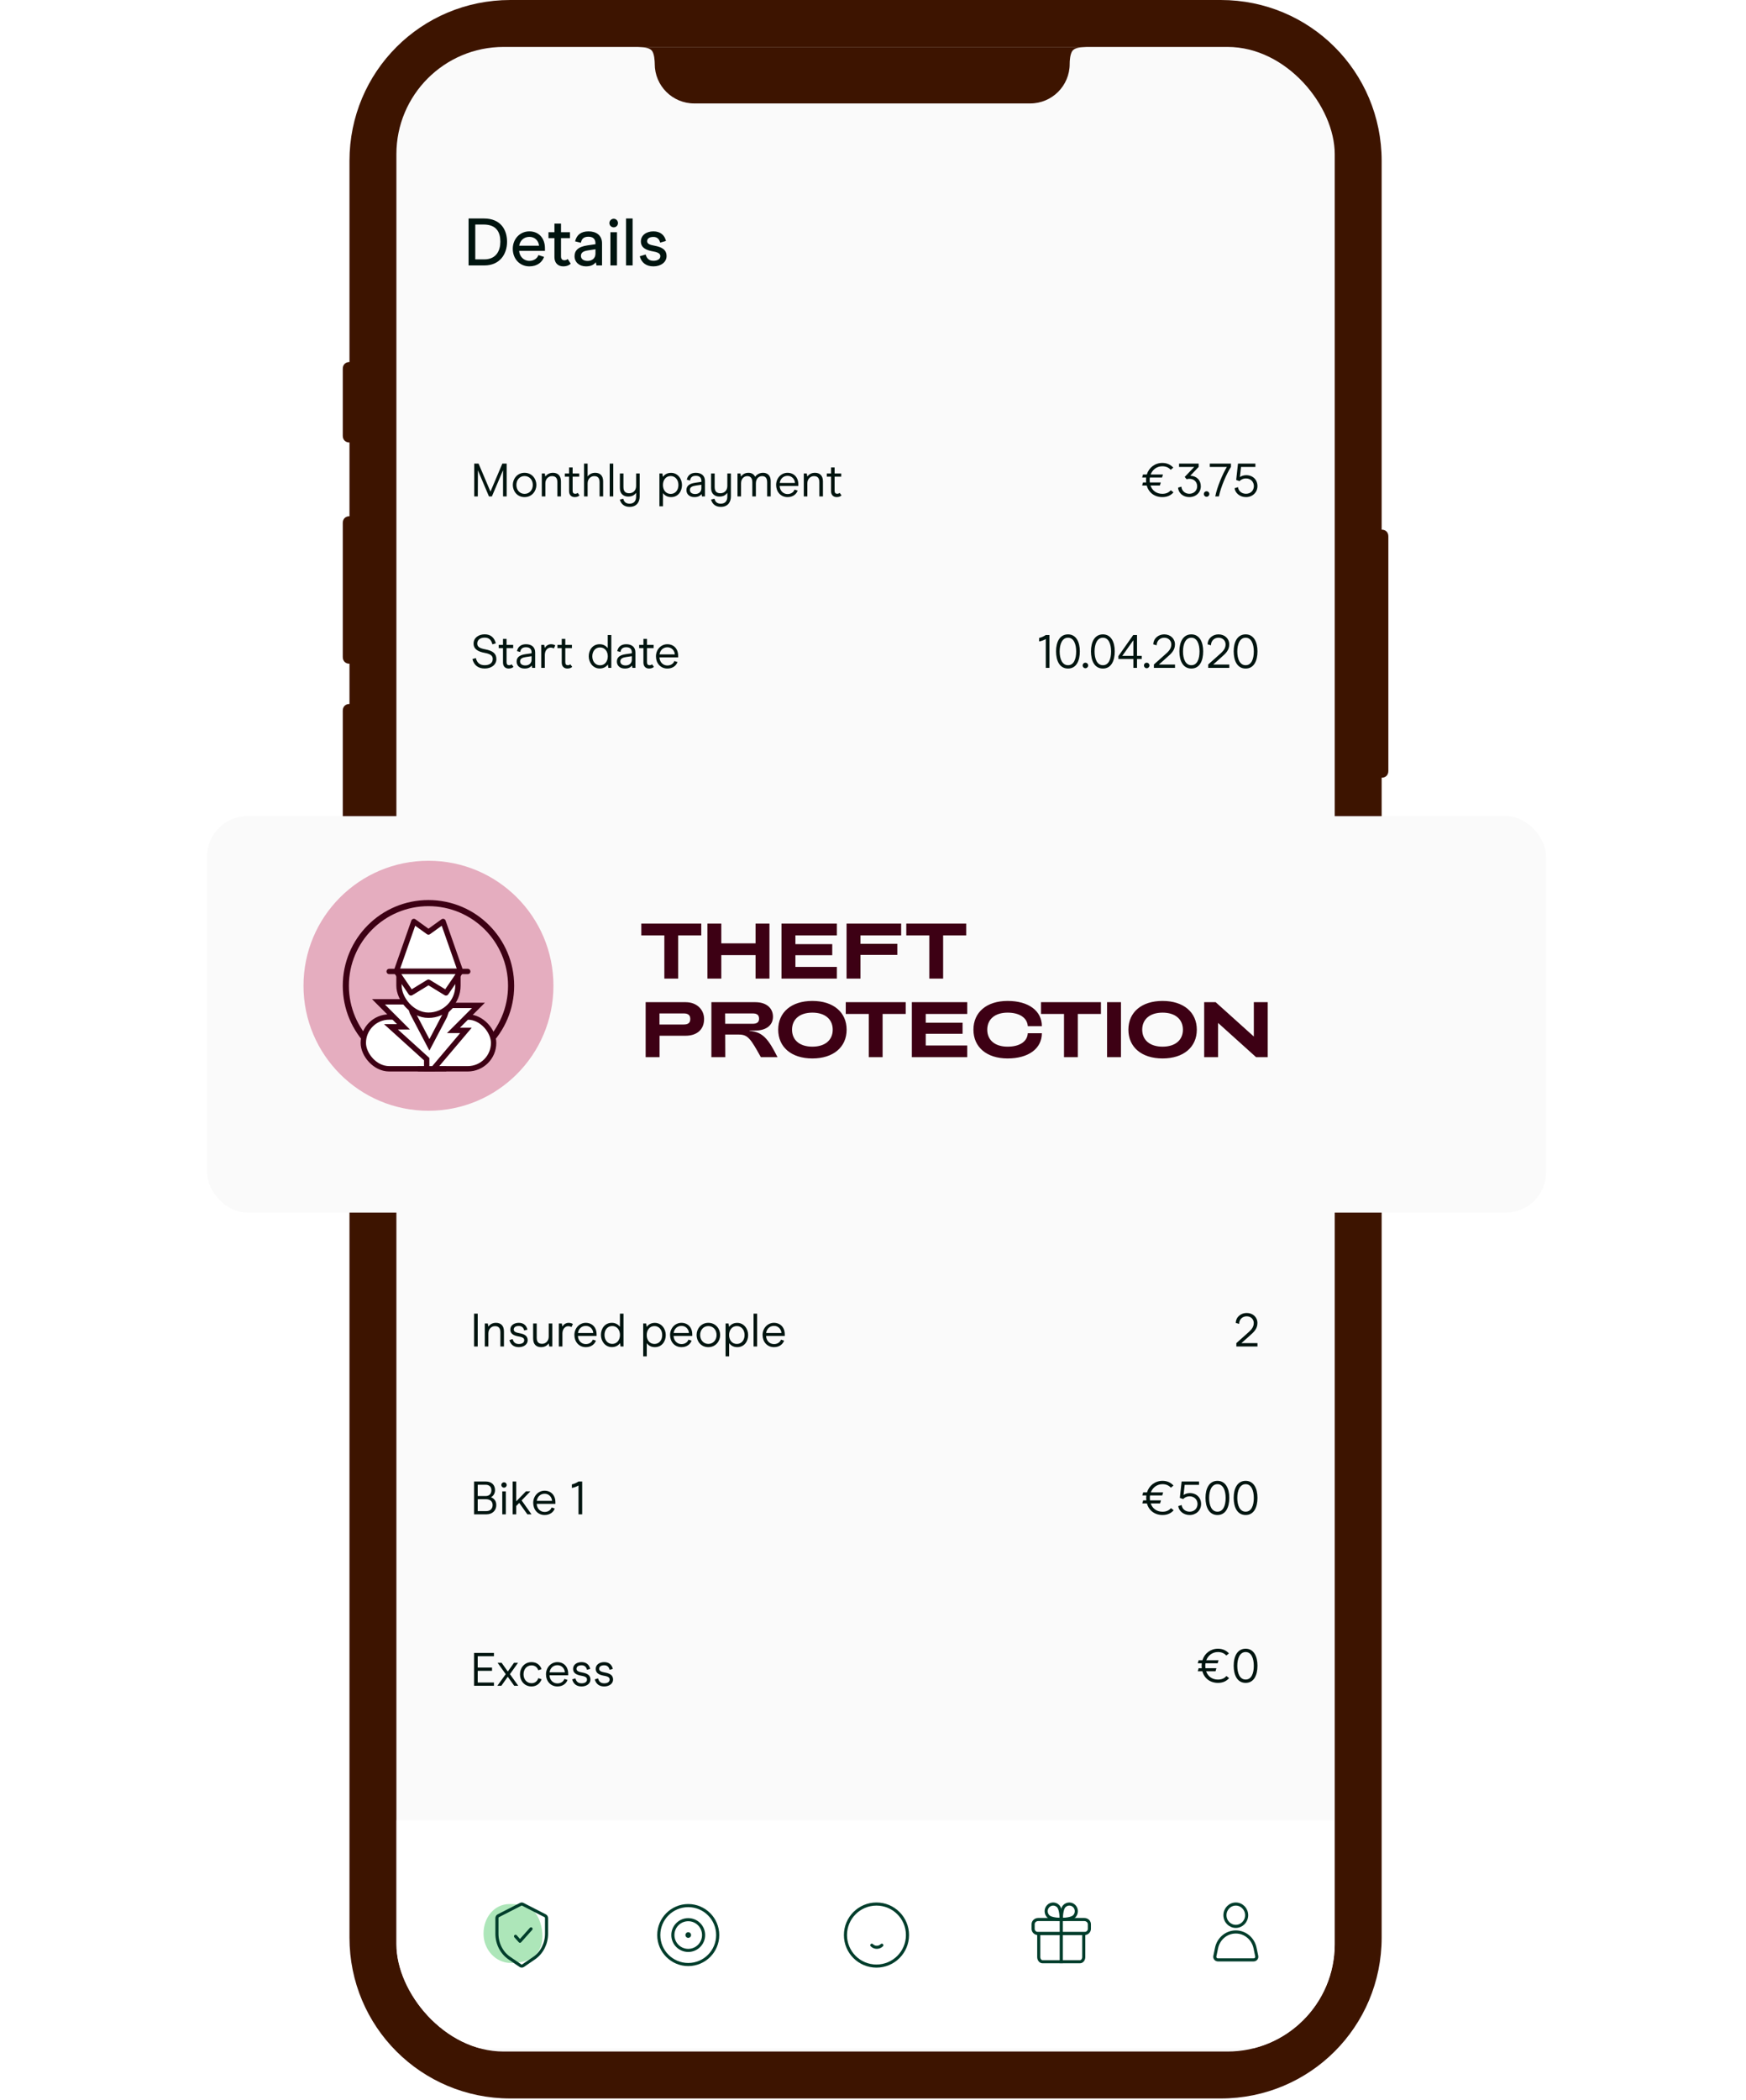 <svg xmlns="http://www.w3.org/2000/svg" fill="none" viewBox="0 0 489 588" height="588" width="489">
<g clip-path="url(#clip0)">
<path fill="#3D1400" d="M386.957 148.294V45.051C386.957 20.085 366.871 0 341.905 0H142.929C117.963 0 97.877 20.085 97.877 45.051V101.366C96.751 101.366 96 102.116 96 103.243V122.014C96 123.14 96.751 123.891 97.877 123.891V144.54C96.751 144.54 96 145.291 96 146.417V183.96C96 185.086 96.751 185.837 97.877 185.837V197.1C96.751 197.1 96 197.851 96 198.977V236.52C96 237.646 96.751 238.397 97.877 238.397V542.494C97.877 567.46 117.963 587.545 142.929 587.545H341.905C366.871 587.545 386.957 567.46 386.957 542.494V217.748C388.083 217.748 388.834 216.997 388.834 215.871V150.171C388.834 149.045 388.083 148.294 386.957 148.294ZM370.063 544.371C370.063 558.825 358.237 570.651 343.783 570.651H141.051C126.597 570.651 114.771 558.825 114.771 544.371V43.174C114.771 28.72 126.597 16.894 141.051 16.894H343.783C358.237 16.894 370.063 28.72 370.063 43.174V544.371Z"></path>
<g clip-path="url(#clip1)">
<path fill="#00140F" d="M188.791 286.496H187.582L184.258 294.341L180.92 286.496H179.711V295.694H180.71L180.736 288.375L183.837 295.694H184.652L187.779 288.349V295.694H188.791V286.496ZM193.801 295.878C195.904 295.878 197.113 294.157 197.113 292.475C197.113 290.78 195.904 289.071 193.801 289.071C191.738 289.071 190.516 290.78 190.516 292.475C190.516 294.157 191.686 295.878 193.801 295.878ZM193.801 294.971C192.448 294.971 191.515 293.881 191.515 292.475C191.515 291.056 192.448 289.978 193.801 289.978C195.168 289.978 196.114 291.056 196.114 292.475C196.114 293.881 195.168 294.971 193.801 294.971ZM198.634 295.694H199.632V292.028C199.632 290.753 200.526 290.004 201.472 290.004C202.313 290.004 202.996 290.346 202.996 291.713V295.694H203.995V291.476C203.995 289.794 203.049 289.071 201.774 289.071C200.854 289.071 200.132 289.426 199.619 290.123L199.475 289.255H198.634V295.694ZM207.79 295.878C208.815 295.878 209.433 295.523 209.788 295.024L209.906 295.694H210.747V291.384C210.747 289.873 209.748 289.071 208.171 289.071C206.779 289.071 205.911 289.781 205.662 291.003L206.568 291.24C206.673 290.477 207.094 289.912 208.171 289.912C209.236 289.912 209.748 290.438 209.748 291.397V291.607L208.027 291.857C206.266 292.107 205.557 292.803 205.557 293.933C205.557 294.958 206.305 295.878 207.79 295.878ZM208.001 295.011C207.094 295.011 206.529 294.577 206.529 293.881C206.529 293.092 207.173 292.803 208.145 292.659L209.748 292.422V293.368C209.748 294.525 208.894 295.011 208.001 295.011ZM214.582 295.878C215.318 295.878 215.765 295.589 215.923 295.392L215.41 294.695C215.292 294.8 215.055 294.945 214.74 294.945C214.267 294.945 213.991 294.722 213.991 294.117V290.162H215.844V289.255H213.991V287.573H212.993V289.255H211.797V290.162H212.993V294.209C212.993 295.26 213.623 295.878 214.582 295.878ZM217.189 295.694H218.187V286.496H217.189V295.694ZM220.616 288.217C221.023 288.217 221.352 287.889 221.352 287.468C221.352 287.048 221.023 286.719 220.616 286.719C220.182 286.719 219.854 287.048 219.854 287.468C219.854 287.889 220.182 288.217 220.616 288.217ZM220.117 295.694H221.115V289.255H220.117V295.694ZM225.958 295.878C227.403 295.878 228.362 294.984 228.77 293.868L227.863 293.552C227.574 294.419 226.877 294.971 225.958 294.971C224.63 294.971 223.711 293.92 223.711 292.475C223.711 291.029 224.63 289.978 225.958 289.978C226.89 289.978 227.561 290.504 227.85 291.345L228.756 291.029C228.388 289.939 227.456 289.071 225.958 289.071C223.908 289.071 222.712 290.74 222.712 292.475C222.712 294.196 223.855 295.878 225.958 295.878ZM230.316 295.694H231.315V292.041C231.315 290.753 232.208 290.004 233.154 290.004C233.995 290.004 234.665 290.346 234.665 291.713V295.694H235.664V291.476C235.664 289.794 234.718 289.071 233.456 289.071C232.55 289.071 231.814 289.426 231.315 290.109V286.496H230.316V295.694ZM243.402 292.751V292.317C243.402 290.346 242.18 289.085 240.38 289.071C238.54 289.071 237.186 290.622 237.186 292.475C237.186 294.341 238.422 295.878 240.393 295.878C241.943 295.878 242.889 294.998 243.218 294.051L242.337 293.776C242.127 294.433 241.418 295.024 240.393 295.024C239.105 295.024 238.225 294.025 238.172 292.751H243.402ZM242.469 291.923H238.185C238.343 290.832 239.118 289.926 240.393 289.926C241.562 289.926 242.39 290.806 242.469 291.923ZM244.932 295.694H245.93V292.08C245.93 290.832 246.666 290.017 247.56 290.017C247.993 290.017 248.322 290.162 248.453 290.267L248.86 289.413C248.676 289.255 248.243 289.071 247.678 289.071C246.837 289.071 246.219 289.571 245.917 290.109L245.773 289.255H244.932V295.694ZM253.725 295.694H257.154C258.941 295.694 259.953 294.538 259.953 293.092C259.953 291.713 259.073 291.134 258.482 290.924V290.898C259.125 290.53 259.598 289.86 259.598 288.914C259.598 287.587 258.784 286.496 256.984 286.496H253.725V295.694ZM254.75 290.569V287.403H256.957C257.956 287.403 258.587 287.994 258.587 288.927C258.587 289.899 258.035 290.569 256.957 290.569H254.75ZM254.75 294.787V291.45H256.984C258.363 291.45 258.928 292.186 258.928 293.092C258.928 294.012 258.337 294.787 257.168 294.787H254.75ZM267.436 292.751V292.317C267.436 290.346 266.214 289.085 264.414 289.071C262.574 289.071 261.221 290.622 261.221 292.475C261.221 294.341 262.456 295.878 264.427 295.878C265.978 295.878 266.924 294.998 267.252 294.051L266.372 293.776C266.161 294.433 265.452 295.024 264.427 295.024C263.139 295.024 262.259 294.025 262.206 292.751H267.436ZM266.503 291.923H262.22C262.377 290.832 263.152 289.926 264.427 289.926C265.596 289.926 266.424 290.806 266.503 291.923ZM269.557 288.217C269.965 288.217 270.293 287.889 270.293 287.468C270.293 287.048 269.965 286.719 269.557 286.719C269.124 286.719 268.795 287.048 268.795 287.468C268.795 287.889 269.124 288.217 269.557 288.217ZM269.058 295.694H270.057V289.255H269.058V295.694ZM274.097 295.878C274.833 295.878 275.28 295.589 275.438 295.392L274.925 294.695C274.807 294.8 274.57 294.945 274.255 294.945C273.782 294.945 273.506 294.722 273.506 294.117V290.162H275.359V289.255H273.506V287.573H272.507V289.255H271.312V290.162H272.507V294.209C272.507 295.26 273.138 295.878 274.097 295.878ZM276.704 295.694H277.702V292.08C277.702 290.832 278.438 290.017 279.332 290.017C279.765 290.017 280.094 290.162 280.225 290.267L280.633 289.413C280.449 289.255 280.015 289.071 279.45 289.071C278.609 289.071 277.991 289.571 277.689 290.109L277.545 289.255H276.704V295.694ZM283.397 295.878C284.421 295.878 285.039 295.523 285.394 295.024L285.512 295.694H286.353V291.384C286.353 289.873 285.354 289.071 283.778 289.071C282.385 289.071 281.518 289.781 281.268 291.003L282.175 291.24C282.28 290.477 282.7 289.912 283.778 289.912C284.842 289.912 285.354 290.438 285.354 291.397V291.607L283.633 291.857C281.872 292.107 281.163 292.803 281.163 293.933C281.163 294.958 281.912 295.878 283.397 295.878ZM283.607 295.011C282.7 295.011 282.135 294.577 282.135 293.881C282.135 293.092 282.779 292.803 283.751 292.659L285.354 292.422V293.368C285.354 294.525 284.5 295.011 283.607 295.011ZM290.898 298.611C293.224 298.611 294.039 297.126 294.039 295.707V289.255H293.198L293.04 290.175C292.62 289.571 291.91 289.071 290.793 289.071C288.835 289.071 287.745 290.793 287.745 292.435C287.745 294.078 288.756 295.76 290.806 295.76C291.91 295.76 292.672 295.195 293.04 294.577V295.733C293.04 296.942 292.37 297.744 290.898 297.744C289.794 297.744 289.216 297.192 288.993 296.325L288.047 296.548C288.375 297.731 289.243 298.611 290.898 298.611ZM290.925 294.866C289.637 294.866 288.743 293.881 288.743 292.435C288.743 290.977 289.597 289.965 290.898 289.965C292.16 289.965 293.04 290.977 293.04 292.435C293.04 293.881 292.173 294.866 290.925 294.866Z"></path>
<path fill="#00140F" d="M188.791 286.496H187.582L184.258 294.341L180.92 286.496H179.711V295.694H180.71L180.736 288.375L183.837 295.694H184.652L187.779 288.349V295.694H188.791V286.496ZM193.801 295.878C195.904 295.878 197.113 294.157 197.113 292.475C197.113 290.78 195.904 289.071 193.801 289.071C191.738 289.071 190.516 290.78 190.516 292.475C190.516 294.157 191.686 295.878 193.801 295.878ZM193.801 294.971C192.448 294.971 191.515 293.881 191.515 292.475C191.515 291.056 192.448 289.978 193.801 289.978C195.168 289.978 196.114 291.056 196.114 292.475C196.114 293.881 195.168 294.971 193.801 294.971ZM198.634 295.694H199.632V292.028C199.632 290.753 200.526 290.004 201.472 290.004C202.313 290.004 202.996 290.346 202.996 291.713V295.694H203.995V291.476C203.995 289.794 203.049 289.071 201.774 289.071C200.854 289.071 200.132 289.426 199.619 290.123L199.475 289.255H198.634V295.694ZM207.79 295.878C208.815 295.878 209.433 295.523 209.788 295.024L209.906 295.694H210.747V291.384C210.747 289.873 209.748 289.071 208.171 289.071C206.779 289.071 205.911 289.781 205.662 291.003L206.568 291.24C206.673 290.477 207.094 289.912 208.171 289.912C209.236 289.912 209.748 290.438 209.748 291.397V291.607L208.027 291.857C206.266 292.107 205.557 292.803 205.557 293.933C205.557 294.958 206.305 295.878 207.79 295.878ZM208.001 295.011C207.094 295.011 206.529 294.577 206.529 293.881C206.529 293.092 207.173 292.803 208.145 292.659L209.748 292.422V293.368C209.748 294.525 208.894 295.011 208.001 295.011ZM214.582 295.878C215.318 295.878 215.765 295.589 215.923 295.392L215.41 294.695C215.292 294.8 215.055 294.945 214.74 294.945C214.267 294.945 213.991 294.722 213.991 294.117V290.162H215.844V289.255H213.991V287.573H212.993V289.255H211.797V290.162H212.993V294.209C212.993 295.26 213.623 295.878 214.582 295.878ZM217.189 295.694H218.187V286.496H217.189V295.694ZM220.616 288.217C221.023 288.217 221.352 287.889 221.352 287.468C221.352 287.048 221.023 286.719 220.616 286.719C220.182 286.719 219.854 287.048 219.854 287.468C219.854 287.889 220.182 288.217 220.616 288.217ZM220.117 295.694H221.115V289.255H220.117V295.694ZM225.958 295.878C227.403 295.878 228.362 294.984 228.77 293.868L227.863 293.552C227.574 294.419 226.877 294.971 225.958 294.971C224.63 294.971 223.711 293.92 223.711 292.475C223.711 291.029 224.63 289.978 225.958 289.978C226.89 289.978 227.561 290.504 227.85 291.345L228.756 291.029C228.388 289.939 227.456 289.071 225.958 289.071C223.908 289.071 222.712 290.74 222.712 292.475C222.712 294.196 223.855 295.878 225.958 295.878ZM230.316 295.694H231.315V292.041C231.315 290.753 232.208 290.004 233.154 290.004C233.995 290.004 234.665 290.346 234.665 291.713V295.694H235.664V291.476C235.664 289.794 234.718 289.071 233.456 289.071C232.55 289.071 231.814 289.426 231.315 290.109V286.496H230.316V295.694ZM243.402 292.751V292.317C243.402 290.346 242.18 289.085 240.38 289.071C238.54 289.071 237.186 290.622 237.186 292.475C237.186 294.341 238.422 295.878 240.393 295.878C241.943 295.878 242.889 294.998 243.218 294.051L242.337 293.776C242.127 294.433 241.418 295.024 240.393 295.024C239.105 295.024 238.225 294.025 238.172 292.751H243.402ZM242.469 291.923H238.185C238.343 290.832 239.118 289.926 240.393 289.926C241.562 289.926 242.39 290.806 242.469 291.923ZM244.932 295.694H245.93V292.08C245.93 290.832 246.666 290.017 247.56 290.017C247.993 290.017 248.322 290.162 248.453 290.267L248.86 289.413C248.676 289.255 248.243 289.071 247.678 289.071C246.837 289.071 246.219 289.571 245.917 290.109L245.773 289.255H244.932V295.694ZM253.725 295.694H257.154C258.941 295.694 259.953 294.538 259.953 293.092C259.953 291.713 259.073 291.134 258.482 290.924V290.898C259.125 290.53 259.598 289.86 259.598 288.914C259.598 287.587 258.784 286.496 256.984 286.496H253.725V295.694ZM254.75 290.569V287.403H256.957C257.956 287.403 258.587 287.994 258.587 288.927C258.587 289.899 258.035 290.569 256.957 290.569H254.75ZM254.75 294.787V291.45H256.984C258.363 291.45 258.928 292.186 258.928 293.092C258.928 294.012 258.337 294.787 257.168 294.787H254.75ZM267.436 292.751V292.317C267.436 290.346 266.214 289.085 264.414 289.071C262.574 289.071 261.221 290.622 261.221 292.475C261.221 294.341 262.456 295.878 264.427 295.878C265.978 295.878 266.924 294.998 267.252 294.051L266.372 293.776C266.161 294.433 265.452 295.024 264.427 295.024C263.139 295.024 262.259 294.025 262.206 292.751H267.436ZM266.503 291.923H262.22C262.377 290.832 263.152 289.926 264.427 289.926C265.596 289.926 266.424 290.806 266.503 291.923ZM269.557 288.217C269.965 288.217 270.293 287.889 270.293 287.468C270.293 287.048 269.965 286.719 269.557 286.719C269.124 286.719 268.795 287.048 268.795 287.468C268.795 287.889 269.124 288.217 269.557 288.217ZM269.058 295.694H270.057V289.255H269.058V295.694ZM274.097 295.878C274.833 295.878 275.28 295.589 275.438 295.392L274.925 294.695C274.807 294.8 274.57 294.945 274.255 294.945C273.782 294.945 273.506 294.722 273.506 294.117V290.162H275.359V289.255H273.506V287.573H272.507V289.255H271.312V290.162H272.507V294.209C272.507 295.26 273.138 295.878 274.097 295.878ZM276.704 295.694H277.702V292.08C277.702 290.832 278.438 290.017 279.332 290.017C279.765 290.017 280.094 290.162 280.225 290.267L280.633 289.413C280.449 289.255 280.015 289.071 279.45 289.071C278.609 289.071 277.991 289.571 277.689 290.109L277.545 289.255H276.704V295.694ZM283.397 295.878C284.421 295.878 285.039 295.523 285.394 295.024L285.512 295.694H286.353V291.384C286.353 289.873 285.354 289.071 283.778 289.071C282.385 289.071 281.518 289.781 281.268 291.003L282.175 291.24C282.28 290.477 282.7 289.912 283.778 289.912C284.842 289.912 285.354 290.438 285.354 291.397V291.607L283.633 291.857C281.872 292.107 281.163 292.803 281.163 293.933C281.163 294.958 281.912 295.878 283.397 295.878ZM283.607 295.011C282.7 295.011 282.135 294.577 282.135 293.881C282.135 293.092 282.779 292.803 283.751 292.659L285.354 292.422V293.368C285.354 294.525 284.5 295.011 283.607 295.011ZM290.898 298.611C293.224 298.611 294.039 297.126 294.039 295.707V289.255H293.198L293.04 290.175C292.62 289.571 291.91 289.071 290.793 289.071C288.835 289.071 287.745 290.793 287.745 292.435C287.745 294.078 288.756 295.76 290.806 295.76C291.91 295.76 292.672 295.195 293.04 294.577V295.733C293.04 296.942 292.37 297.744 290.898 297.744C289.794 297.744 289.216 297.192 288.993 296.325L288.047 296.548C288.375 297.731 289.243 298.611 290.898 298.611ZM290.925 294.866C289.637 294.866 288.743 293.881 288.743 292.435C288.743 290.977 289.597 289.965 290.898 289.965C292.16 289.965 293.04 290.977 293.04 292.435C293.04 293.881 292.173 294.866 290.925 294.866Z"></path>
<path fill="#00140F" d="M188.791 286.496H187.582L184.258 294.341L180.92 286.496H179.711V295.694H180.71L180.736 288.375L183.837 295.694H184.652L187.779 288.349V295.694H188.791V286.496ZM193.801 295.878C195.904 295.878 197.113 294.157 197.113 292.475C197.113 290.78 195.904 289.071 193.801 289.071C191.738 289.071 190.516 290.78 190.516 292.475C190.516 294.157 191.686 295.878 193.801 295.878ZM193.801 294.971C192.448 294.971 191.515 293.881 191.515 292.475C191.515 291.056 192.448 289.978 193.801 289.978C195.168 289.978 196.114 291.056 196.114 292.475C196.114 293.881 195.168 294.971 193.801 294.971ZM198.634 295.694H199.632V292.028C199.632 290.753 200.526 290.004 201.472 290.004C202.313 290.004 202.996 290.346 202.996 291.713V295.694H203.995V291.476C203.995 289.794 203.049 289.071 201.774 289.071C200.854 289.071 200.132 289.426 199.619 290.123L199.475 289.255H198.634V295.694ZM207.79 295.878C208.815 295.878 209.433 295.523 209.788 295.024L209.906 295.694H210.747V291.384C210.747 289.873 209.748 289.071 208.171 289.071C206.779 289.071 205.911 289.781 205.662 291.003L206.568 291.24C206.673 290.477 207.094 289.912 208.171 289.912C209.236 289.912 209.748 290.438 209.748 291.397V291.607L208.027 291.857C206.266 292.107 205.557 292.803 205.557 293.933C205.557 294.958 206.305 295.878 207.79 295.878ZM208.001 295.011C207.094 295.011 206.529 294.577 206.529 293.881C206.529 293.092 207.173 292.803 208.145 292.659L209.748 292.422V293.368C209.748 294.525 208.894 295.011 208.001 295.011ZM214.582 295.878C215.318 295.878 215.765 295.589 215.923 295.392L215.41 294.695C215.292 294.8 215.055 294.945 214.74 294.945C214.267 294.945 213.991 294.722 213.991 294.117V290.162H215.844V289.255H213.991V287.573H212.993V289.255H211.797V290.162H212.993V294.209C212.993 295.26 213.623 295.878 214.582 295.878ZM217.189 295.694H218.187V286.496H217.189V295.694ZM220.616 288.217C221.023 288.217 221.352 287.889 221.352 287.468C221.352 287.048 221.023 286.719 220.616 286.719C220.182 286.719 219.854 287.048 219.854 287.468C219.854 287.889 220.182 288.217 220.616 288.217ZM220.117 295.694H221.115V289.255H220.117V295.694ZM225.958 295.878C227.403 295.878 228.362 294.984 228.77 293.868L227.863 293.552C227.574 294.419 226.877 294.971 225.958 294.971C224.63 294.971 223.711 293.92 223.711 292.475C223.711 291.029 224.63 289.978 225.958 289.978C226.89 289.978 227.561 290.504 227.85 291.345L228.756 291.029C228.388 289.939 227.456 289.071 225.958 289.071C223.908 289.071 222.712 290.74 222.712 292.475C222.712 294.196 223.855 295.878 225.958 295.878ZM230.316 295.694H231.315V292.041C231.315 290.753 232.208 290.004 233.154 290.004C233.995 290.004 234.665 290.346 234.665 291.713V295.694H235.664V291.476C235.664 289.794 234.718 289.071 233.456 289.071C232.55 289.071 231.814 289.426 231.315 290.109V286.496H230.316V295.694ZM243.402 292.751V292.317C243.402 290.346 242.18 289.085 240.38 289.071C238.54 289.071 237.186 290.622 237.186 292.475C237.186 294.341 238.422 295.878 240.393 295.878C241.943 295.878 242.889 294.998 243.218 294.051L242.337 293.776C242.127 294.433 241.418 295.024 240.393 295.024C239.105 295.024 238.225 294.025 238.172 292.751H243.402ZM242.469 291.923H238.185C238.343 290.832 239.118 289.926 240.393 289.926C241.562 289.926 242.39 290.806 242.469 291.923ZM244.932 295.694H245.93V292.08C245.93 290.832 246.666 290.017 247.56 290.017C247.993 290.017 248.322 290.162 248.453 290.267L248.86 289.413C248.676 289.255 248.243 289.071 247.678 289.071C246.837 289.071 246.219 289.571 245.917 290.109L245.773 289.255H244.932V295.694ZM253.725 295.694H257.154C258.941 295.694 259.953 294.538 259.953 293.092C259.953 291.713 259.073 291.134 258.482 290.924V290.898C259.125 290.53 259.598 289.86 259.598 288.914C259.598 287.587 258.784 286.496 256.984 286.496H253.725V295.694ZM254.75 290.569V287.403H256.957C257.956 287.403 258.587 287.994 258.587 288.927C258.587 289.899 258.035 290.569 256.957 290.569H254.75ZM254.75 294.787V291.45H256.984C258.363 291.45 258.928 292.186 258.928 293.092C258.928 294.012 258.337 294.787 257.168 294.787H254.75ZM267.436 292.751V292.317C267.436 290.346 266.214 289.085 264.414 289.071C262.574 289.071 261.221 290.622 261.221 292.475C261.221 294.341 262.456 295.878 264.427 295.878C265.978 295.878 266.924 294.998 267.252 294.051L266.372 293.776C266.161 294.433 265.452 295.024 264.427 295.024C263.139 295.024 262.259 294.025 262.206 292.751H267.436ZM266.503 291.923H262.22C262.377 290.832 263.152 289.926 264.427 289.926C265.596 289.926 266.424 290.806 266.503 291.923ZM269.557 288.217C269.965 288.217 270.293 287.889 270.293 287.468C270.293 287.048 269.965 286.719 269.557 286.719C269.124 286.719 268.795 287.048 268.795 287.468C268.795 287.889 269.124 288.217 269.557 288.217ZM269.058 295.694H270.057V289.255H269.058V295.694ZM274.097 295.878C274.833 295.878 275.28 295.589 275.438 295.392L274.925 294.695C274.807 294.8 274.57 294.945 274.255 294.945C273.782 294.945 273.506 294.722 273.506 294.117V290.162H275.359V289.255H273.506V287.573H272.507V289.255H271.312V290.162H272.507V294.209C272.507 295.26 273.138 295.878 274.097 295.878ZM276.704 295.694H277.702V292.08C277.702 290.832 278.438 290.017 279.332 290.017C279.765 290.017 280.094 290.162 280.225 290.267L280.633 289.413C280.449 289.255 280.015 289.071 279.45 289.071C278.609 289.071 277.991 289.571 277.689 290.109L277.545 289.255H276.704V295.694ZM283.397 295.878C284.421 295.878 285.039 295.523 285.394 295.024L285.512 295.694H286.353V291.384C286.353 289.873 285.354 289.071 283.778 289.071C282.385 289.071 281.518 289.781 281.268 291.003L282.175 291.24C282.28 290.477 282.7 289.912 283.778 289.912C284.842 289.912 285.354 290.438 285.354 291.397V291.607L283.633 291.857C281.872 292.107 281.163 292.803 281.163 293.933C281.163 294.958 281.912 295.878 283.397 295.878ZM283.607 295.011C282.7 295.011 282.135 294.577 282.135 293.881C282.135 293.092 282.779 292.803 283.751 292.659L285.354 292.422V293.368C285.354 294.525 284.5 295.011 283.607 295.011ZM290.898 298.611C293.224 298.611 294.039 297.126 294.039 295.707V289.255H293.198L293.04 290.175C292.62 289.571 291.91 289.071 290.793 289.071C288.835 289.071 287.745 290.793 287.745 292.435C287.745 294.078 288.756 295.76 290.806 295.76C291.91 295.76 292.672 295.195 293.04 294.577V295.733C293.04 296.942 292.37 297.744 290.898 297.744C289.794 297.744 289.216 297.192 288.993 296.325L288.047 296.548C288.375 297.731 289.243 298.611 290.898 298.611ZM290.925 294.866C289.637 294.866 288.743 293.881 288.743 292.435C288.743 290.977 289.597 289.965 290.898 289.965C292.16 289.965 293.04 290.977 293.04 292.435C293.04 293.881 292.173 294.866 290.925 294.866Z"></path>
<rect fill="#FAFAFA" rx="30.034" height="561.265" width="262.8" y="13.14" x="111.017"></rect>
<path fill="#00140F" d="M141.9 129.802H140.691L137.366 137.646L134.029 129.802H132.82V139H133.818L133.845 131.681L136.946 139H137.76L140.888 131.655V139H141.9V129.802ZM146.91 139.184C149.013 139.184 150.221 137.462 150.221 135.781C150.221 134.086 149.013 132.377 146.91 132.377C144.847 132.377 143.625 134.086 143.625 135.781C143.625 137.462 144.795 139.184 146.91 139.184ZM146.91 138.277C145.557 138.277 144.624 137.187 144.624 135.781C144.624 134.361 145.557 133.284 146.91 133.284C148.277 133.284 149.223 134.361 149.223 135.781C149.223 137.187 148.277 138.277 146.91 138.277ZM151.742 139H152.741V135.334C152.741 134.059 153.635 133.31 154.581 133.31C155.422 133.31 156.105 133.652 156.105 135.018V139H157.103V134.782C157.103 133.1 156.157 132.377 154.883 132.377C153.963 132.377 153.24 132.732 152.728 133.429L152.583 132.561H151.742V139ZM160.967 139.184C161.703 139.184 162.15 138.895 162.307 138.698L161.795 138.001C161.677 138.106 161.44 138.251 161.125 138.251C160.652 138.251 160.376 138.028 160.376 137.423V133.468H162.229V132.561H160.376V130.879H159.377V132.561H158.181V133.468H159.377V137.515C159.377 138.566 160.008 139.184 160.967 139.184ZM163.574 139H164.572V135.347C164.572 134.059 165.466 133.31 166.412 133.31C167.253 133.31 167.923 133.652 167.923 135.018V139H168.921V134.782C168.921 133.1 167.975 132.377 166.714 132.377C165.807 132.377 165.071 132.732 164.572 133.415V129.802H163.574V139ZM170.759 139H171.758V129.802H170.759V139ZM178.155 132.561V136.07C178.155 137.357 177.275 138.106 176.21 138.106C175.29 138.106 174.607 137.712 174.607 136.346V132.561H173.608V136.674C173.608 138.356 174.752 139.039 175.921 139.039C176.985 139.039 177.59 138.698 178.142 138.001L178.155 138.067V139.039C178.155 140.222 177.59 141.023 176.328 141.023C175.304 141.023 174.765 140.524 174.555 139.644L173.595 139.867C173.924 141.063 174.765 141.917 176.328 141.917C178.418 141.917 179.154 140.432 179.154 139.013V132.561H178.155ZM187.941 132.39C186.811 132.39 186.075 132.916 185.655 133.521L185.523 132.561H184.682V141.759H185.681V138.067C186.154 138.711 186.89 139.184 187.941 139.184C190.004 139.184 191.002 137.462 191.002 135.794C191.002 134.138 189.886 132.39 187.941 132.39ZM187.836 133.284C189.123 133.284 190.004 134.348 190.004 135.794C190.004 137.252 189.123 138.29 187.836 138.29C186.535 138.29 185.668 137.252 185.668 135.794C185.668 134.348 186.535 133.284 187.836 133.284ZM194.48 139.184C195.505 139.184 196.123 138.829 196.478 138.33L196.596 139H197.437V134.69C197.437 133.179 196.438 132.377 194.861 132.377C193.469 132.377 192.601 133.087 192.352 134.309L193.258 134.545C193.363 133.783 193.784 133.218 194.861 133.218C195.926 133.218 196.438 133.744 196.438 134.703V134.913L194.717 135.163C192.956 135.413 192.247 136.109 192.247 137.239C192.247 138.264 192.996 139.184 194.48 139.184ZM194.691 138.317C193.784 138.317 193.219 137.883 193.219 137.187C193.219 136.398 193.863 136.109 194.835 135.965L196.438 135.728V136.674C196.438 137.83 195.584 138.317 194.691 138.317ZM203.703 132.561V136.07C203.703 137.357 202.823 138.106 201.759 138.106C200.839 138.106 200.156 137.712 200.156 136.346V132.561H199.157V136.674C199.157 138.356 200.3 139.039 201.47 139.039C202.534 139.039 203.138 138.698 203.69 138.001L203.703 138.067V139.039C203.703 140.222 203.138 141.023 201.877 141.023C200.852 141.023 200.313 140.524 200.103 139.644L199.144 139.867C199.472 141.063 200.313 141.917 201.877 141.917C203.966 141.917 204.702 140.432 204.702 139.013V132.561H203.703ZM206.548 139H207.547V135.347C207.547 134.007 208.388 133.31 209.281 133.31C210.043 133.31 210.7 133.691 210.7 135.058V139H211.699V135.347C211.699 134.02 212.513 133.31 213.42 133.31C214.248 133.31 214.852 133.691 214.852 135.058V139H215.851V134.677C215.851 133.074 214.879 132.377 213.735 132.377C212.724 132.377 211.988 132.811 211.489 133.494C211.186 132.824 210.542 132.377 209.623 132.377C208.716 132.377 208.02 132.745 207.52 133.442L207.389 132.561H206.548V139ZM223.586 136.057V135.623C223.586 133.652 222.364 132.39 220.564 132.377C218.724 132.377 217.371 133.928 217.371 135.781C217.371 137.646 218.606 139.184 220.577 139.184C222.127 139.184 223.074 138.303 223.402 137.357L222.522 137.081C222.311 137.738 221.602 138.33 220.577 138.33C219.289 138.33 218.409 137.331 218.356 136.057H223.586ZM222.653 135.229H218.369C218.527 134.138 219.302 133.231 220.577 133.231C221.746 133.231 222.574 134.112 222.653 135.229ZM225.116 139H226.114V135.334C226.114 134.059 227.008 133.31 227.954 133.31C228.795 133.31 229.478 133.652 229.478 135.018V139H230.477V134.782C230.477 133.1 229.531 132.377 228.256 132.377C227.337 132.377 226.614 132.732 226.101 133.429L225.957 132.561H225.116V139ZM234.341 139.184C235.076 139.184 235.523 138.895 235.681 138.698L235.168 138.001C235.05 138.106 234.814 138.251 234.498 138.251C234.025 138.251 233.749 138.028 233.749 137.423V133.468H235.602V132.561H233.749V130.879H232.751V132.561H231.555V133.468H232.751V137.515C232.751 138.566 233.381 139.184 234.341 139.184Z"></path>
<path fill="#00140F" d="M135.763 187.171C137.59 187.171 139.022 186.146 139.022 184.53C139.022 182.966 137.984 182.217 135.987 181.823C134.489 181.534 133.661 181.192 133.661 180.193C133.661 179.129 134.528 178.525 135.75 178.525C137.038 178.525 137.642 179.287 137.905 180.404L138.864 180.128C138.457 178.564 137.471 177.605 135.75 177.605C134.029 177.605 132.636 178.577 132.636 180.193C132.636 181.783 133.937 182.467 135.803 182.808C137.852 183.189 137.997 183.912 137.997 184.53C137.997 185.686 137.011 186.251 135.763 186.251C134.383 186.251 133.608 185.594 133.267 184.254L132.307 184.53C132.767 186.317 133.976 187.171 135.763 187.171ZM142.463 187.184C143.199 187.184 143.646 186.895 143.804 186.698L143.291 186.001C143.173 186.106 142.936 186.251 142.621 186.251C142.148 186.251 141.872 186.028 141.872 185.423V181.468H143.725V180.561H141.872V178.879H140.873V180.561H139.678V181.468H140.873V185.515C140.873 186.566 141.504 187.184 142.463 187.184ZM146.925 187.184C147.95 187.184 148.567 186.829 148.922 186.33L149.04 187H149.881V182.69C149.881 181.179 148.883 180.377 147.306 180.377C145.913 180.377 145.046 181.087 144.796 182.309L145.703 182.545C145.808 181.783 146.229 181.218 147.306 181.218C148.37 181.218 148.883 181.744 148.883 182.703V182.913L147.161 183.163C145.401 183.413 144.691 184.109 144.691 185.239C144.691 186.264 145.44 187.184 146.925 187.184ZM147.135 186.317C146.229 186.317 145.663 185.883 145.663 185.187C145.663 184.398 146.307 184.109 147.28 183.965L148.883 183.728V184.674C148.883 185.83 148.029 186.317 147.135 186.317ZM151.588 187H152.587V183.386C152.587 182.138 153.323 181.323 154.216 181.323C154.65 181.323 154.979 181.468 155.11 181.573L155.517 180.719C155.333 180.561 154.9 180.377 154.335 180.377C153.494 180.377 152.876 180.877 152.574 181.415L152.429 180.561H151.588V187ZM158.914 187.184C159.65 187.184 160.097 186.895 160.254 186.698L159.742 186.001C159.624 186.106 159.387 186.251 159.072 186.251C158.599 186.251 158.323 186.028 158.323 185.423V181.468H160.175V180.561H158.323V178.879H157.324V180.561H156.128V181.468H157.324V185.515C157.324 186.566 157.955 187.184 158.914 187.184ZM167.949 187.171C169.079 187.171 169.815 186.645 170.249 186.054L170.38 187H171.208V177.802H170.21V181.494C169.75 180.864 169.001 180.377 167.949 180.377C165.886 180.377 164.888 182.099 164.888 183.767C164.888 185.423 166.018 187.171 167.949 187.171ZM168.055 186.277C166.767 186.277 165.886 185.213 165.886 183.767C165.886 182.309 166.767 181.271 168.055 181.271C169.355 181.271 170.223 182.322 170.223 183.767C170.223 185.213 169.355 186.277 168.055 186.277ZM175.001 187.184C176.026 187.184 176.644 186.829 176.999 186.33L177.117 187H177.958V182.69C177.958 181.179 176.959 180.377 175.382 180.377C173.99 180.377 173.122 181.087 172.873 182.309L173.779 182.545C173.884 181.783 174.305 181.218 175.382 181.218C176.447 181.218 176.959 181.744 176.959 182.703V182.913L175.238 183.163C173.477 183.413 172.768 184.109 172.768 185.239C172.768 186.264 173.517 187.184 175.001 187.184ZM175.212 186.317C174.305 186.317 173.74 185.883 173.74 185.187C173.74 184.398 174.384 184.109 175.356 183.965L176.959 183.728V184.674C176.959 185.83 176.105 186.317 175.212 186.317ZM181.794 187.184C182.529 187.184 182.976 186.895 183.134 186.698L182.621 186.001C182.503 186.106 182.267 186.251 181.951 186.251C181.478 186.251 181.202 186.028 181.202 185.423V181.468H183.055V180.561H181.202V178.879H180.204V180.561H179.008V181.468H180.204V185.515C180.204 186.566 180.834 187.184 181.794 187.184ZM189.928 184.057V183.623C189.928 181.652 188.706 180.39 186.905 180.377C185.066 180.377 183.712 181.928 183.712 183.781C183.712 185.646 184.948 187.184 186.919 187.184C188.469 187.184 189.415 186.303 189.744 185.357L188.863 185.081C188.653 185.738 187.943 186.33 186.919 186.33C185.631 186.33 184.75 185.331 184.698 184.057H189.928ZM188.995 183.229H184.711C184.869 182.138 185.644 181.231 186.919 181.231C188.088 181.231 188.916 182.112 188.995 183.229Z"></path>
<path fill="#00140F" d="M132.767 424H136.197C137.984 424 138.996 422.844 138.996 421.398C138.996 420.018 138.115 419.44 137.524 419.23V419.204C138.168 418.836 138.641 418.166 138.641 417.22C138.641 415.893 137.826 414.802 136.026 414.802H132.767V424ZM133.792 418.875V415.709H136C136.998 415.709 137.629 416.3 137.629 417.233C137.629 418.205 137.077 418.875 136 418.875H133.792ZM133.792 423.093V419.756H136.026C137.406 419.756 137.971 420.492 137.971 421.398C137.971 422.318 137.379 423.093 136.21 423.093H133.792ZM141.17 416.523C141.577 416.523 141.906 416.195 141.906 415.774C141.906 415.354 141.577 415.025 141.17 415.025C140.736 415.025 140.408 415.354 140.408 415.774C140.408 416.195 140.736 416.523 141.17 416.523ZM140.671 424H141.669V417.561H140.671V424ZM147.707 424H148.863L146.091 420.097L148.548 417.548H147.313L144.58 420.36V414.802H143.581V424H144.58V421.661L145.421 420.794L147.707 424ZM155.551 421.057V420.623C155.551 418.652 154.329 417.39 152.528 417.377C150.689 417.377 149.335 418.928 149.335 420.781C149.335 422.646 150.571 424.184 152.542 424.184C154.092 424.184 155.038 423.303 155.367 422.357L154.486 422.081C154.276 422.738 153.566 423.33 152.542 423.33C151.254 423.33 150.373 422.331 150.321 421.057H155.551ZM154.618 420.229H150.334C150.492 419.138 151.267 418.231 152.542 418.231C153.711 418.231 154.539 419.112 154.618 420.229ZM162.025 424H163.05V414.802H162.025C161.486 415.17 160.737 415.498 160.159 415.617V416.602C160.711 416.51 161.539 416.234 162.025 415.919V424Z"></path>
<path fill="#00140F" d="M132.767 472H138.338V471.08H133.792V467.808H137.8V466.902H133.792V463.722H138.338V462.802H132.767V472ZM145.152 472L142.813 468.741L145.087 465.562H143.957L142.222 468.006L140.488 465.562H139.358L141.644 468.741L139.292 472H140.409L142.209 469.464L144.022 472H145.152ZM148.872 472.184C150.318 472.184 151.277 471.291 151.684 470.174L150.778 469.858C150.489 470.726 149.792 471.277 148.872 471.277C147.545 471.277 146.625 470.226 146.625 468.781C146.625 467.335 147.545 466.284 148.872 466.284C149.805 466.284 150.475 466.81 150.764 467.651L151.671 467.335C151.303 466.245 150.37 465.378 148.872 465.378C146.822 465.378 145.627 467.046 145.627 468.781C145.627 470.502 146.77 472.184 148.872 472.184ZM159.131 469.057V468.623C159.131 466.652 157.908 465.391 156.108 465.378C154.269 465.378 152.915 466.928 152.915 468.781C152.915 470.647 154.15 472.184 156.121 472.184C157.672 472.184 158.618 471.304 158.947 470.358L158.066 470.082C157.856 470.739 157.146 471.33 156.121 471.33C154.834 471.33 153.953 470.331 153.901 469.057H159.131ZM158.198 468.229H153.914C154.072 467.138 154.847 466.232 156.121 466.232C157.291 466.232 158.119 467.112 158.198 468.229ZM162.884 472.184C164.237 472.184 165.367 471.435 165.367 470.253C165.367 468.991 164.395 468.518 163.067 468.282C162.161 468.111 161.464 467.9 161.464 467.257C161.464 466.81 161.767 466.258 162.884 466.258C163.816 466.258 164.25 466.849 164.381 467.519L165.301 467.283C165.025 466.1 164.224 465.378 162.884 465.378C161.609 465.378 160.505 466.035 160.505 467.27C160.505 468.557 161.609 468.978 162.897 469.201C164.316 469.438 164.395 469.898 164.395 470.266C164.395 470.949 163.751 471.304 162.884 471.304C161.661 471.304 161.333 470.528 161.149 469.924L160.242 470.213C160.623 471.54 161.53 472.184 162.884 472.184ZM169.223 472.184C170.576 472.184 171.706 471.435 171.706 470.253C171.706 468.991 170.734 468.518 169.406 468.282C168.5 468.111 167.803 467.9 167.803 467.257C167.803 466.81 168.106 466.258 169.223 466.258C170.155 466.258 170.589 466.849 170.72 467.519L171.64 467.283C171.364 466.1 170.563 465.378 169.223 465.378C167.948 465.378 166.844 466.035 166.844 467.27C166.844 468.557 167.948 468.978 169.236 469.201C170.655 469.438 170.734 469.898 170.734 470.266C170.734 470.949 170.09 471.304 169.223 471.304C168.001 471.304 167.672 470.528 167.488 469.924L166.581 470.213C166.962 471.54 167.869 472.184 169.223 472.184Z"></path>
<path fill="#00140F" d="M132.767 377H133.792V367.802H132.767V377ZM135.779 377H136.778V373.334C136.778 372.059 137.671 371.31 138.617 371.31C139.458 371.31 140.142 371.652 140.142 373.018V377H141.14V372.782C141.14 371.1 140.194 370.377 138.92 370.377C138 370.377 137.277 370.732 136.765 371.429L136.62 370.561H135.779V377ZM145.304 377.184C146.657 377.184 147.787 376.435 147.787 375.252C147.787 373.991 146.815 373.518 145.488 373.281C144.581 373.11 143.885 372.9 143.885 372.256C143.885 371.81 144.187 371.258 145.304 371.258C146.237 371.258 146.67 371.849 146.802 372.519L147.721 372.283C147.445 371.1 146.644 370.377 145.304 370.377C144.029 370.377 142.925 371.034 142.925 372.269C142.925 373.557 144.029 373.978 145.317 374.201C146.736 374.438 146.815 374.897 146.815 375.265C146.815 375.949 146.171 376.303 145.304 376.303C144.082 376.303 143.753 375.528 143.569 374.924L142.663 375.213C143.044 376.54 143.95 377.184 145.304 377.184ZM154.678 370.561H153.679V374.227C153.679 375.502 152.773 376.251 151.84 376.251C150.999 376.251 150.316 375.909 150.316 374.543V370.561H149.317V374.779C149.317 376.461 150.263 377.184 151.524 377.184C152.444 377.184 153.167 376.829 153.679 376.133L153.837 377H154.678V370.561ZM156.516 377H157.514V373.386C157.514 372.138 158.25 371.323 159.144 371.323C159.577 371.323 159.906 371.468 160.037 371.573L160.445 370.719C160.261 370.561 159.827 370.377 159.262 370.377C158.421 370.377 157.803 370.877 157.501 371.415L157.357 370.561H156.516V377ZM167.086 374.057V373.623C167.086 371.652 165.864 370.39 164.064 370.377C162.225 370.377 160.871 371.928 160.871 373.781C160.871 375.646 162.106 377.184 164.077 377.184C165.628 377.184 166.574 376.303 166.902 375.357L166.022 375.081C165.812 375.738 165.102 376.33 164.077 376.33C162.79 376.33 161.909 375.331 161.857 374.057H167.086ZM166.153 373.229H161.87C162.027 372.138 162.803 371.231 164.077 371.231C165.247 371.231 166.075 372.112 166.153 373.229ZM171.362 377.171C172.493 377.171 173.228 376.645 173.662 376.054L173.793 377H174.621V367.802H173.623V371.494C173.163 370.864 172.414 370.377 171.362 370.377C169.3 370.377 168.301 372.099 168.301 373.767C168.301 375.423 169.431 377.171 171.362 377.171ZM171.468 376.277C170.18 376.277 169.3 375.213 169.3 373.767C169.3 372.309 170.18 371.271 171.468 371.271C172.768 371.271 173.636 372.322 173.636 373.767C173.636 375.213 172.768 376.277 171.468 376.277ZM183.398 370.39C182.268 370.39 181.532 370.916 181.112 371.521L180.98 370.561H180.139V379.759H181.138V376.067C181.611 376.711 182.347 377.184 183.398 377.184C185.461 377.184 186.46 375.462 186.46 373.794C186.46 372.138 185.343 370.39 183.398 370.39ZM183.293 371.284C184.581 371.284 185.461 372.348 185.461 373.794C185.461 375.252 184.581 376.29 183.293 376.29C181.992 376.29 181.125 375.252 181.125 373.794C181.125 372.348 181.992 371.284 183.293 371.284ZM193.88 374.057V373.623C193.88 371.652 192.658 370.39 190.857 370.377C189.018 370.377 187.664 371.928 187.664 373.781C187.664 375.646 188.9 377.184 190.871 377.184C192.421 377.184 193.367 376.303 193.696 375.357L192.815 375.081C192.605 375.738 191.895 376.33 190.871 376.33C189.583 376.33 188.702 375.331 188.65 374.057H193.88ZM192.947 373.229H188.663C188.821 372.138 189.596 371.231 190.871 371.231C192.04 371.231 192.868 372.112 192.947 373.229ZM198.379 377.184C200.482 377.184 201.69 375.462 201.69 373.781C201.69 372.086 200.482 370.377 198.379 370.377C196.316 370.377 195.094 372.086 195.094 373.781C195.094 375.462 196.264 377.184 198.379 377.184ZM198.379 376.277C197.026 376.277 196.093 375.187 196.093 373.781C196.093 372.361 197.026 371.284 198.379 371.284C199.746 371.284 200.692 372.361 200.692 373.781C200.692 375.187 199.746 376.277 198.379 376.277ZM206.47 370.39C205.34 370.39 204.604 370.916 204.184 371.521L204.052 370.561H203.211V379.759H204.21V376.067C204.683 376.711 205.419 377.184 206.47 377.184C208.533 377.184 209.532 375.462 209.532 373.794C209.532 372.138 208.415 370.39 206.47 370.39ZM206.365 371.284C207.653 371.284 208.533 372.348 208.533 373.794C208.533 375.252 207.653 376.29 206.365 376.29C205.064 376.29 204.197 375.252 204.197 373.794C204.197 372.348 205.064 371.284 206.365 371.284ZM211.052 377H212.05V367.802H211.052V377ZM219.787 374.057V373.623C219.787 371.652 218.565 370.39 216.765 370.377C214.926 370.377 213.572 371.928 213.572 373.781C213.572 375.646 214.807 377.184 216.778 377.184C218.329 377.184 219.275 376.303 219.603 375.357L218.723 375.081C218.513 375.738 217.803 376.33 216.778 376.33C215.491 376.33 214.61 375.331 214.558 374.057H219.787ZM218.855 373.229H214.571C214.729 372.138 215.504 371.231 216.778 371.231C217.948 371.231 218.776 372.112 218.855 373.229Z"></path>
<path fill="#00140F" d="M327.912 137.265C327.412 137.817 326.716 138.264 325.533 138.264C323.917 138.264 322.708 137.371 322.222 135.938H324.85L325.1 135.084H322.025C321.999 134.861 321.986 134.637 321.986 134.401C321.986 134.164 321.999 133.928 322.038 133.704H325.454L325.704 132.85H322.261C322.787 131.471 324.009 130.551 325.533 130.551C326.611 130.551 327.386 130.971 327.872 131.536L328.608 130.932C327.912 130.17 326.926 129.618 325.533 129.618C323.444 129.618 321.775 130.932 321.184 132.85H320.12L319.883 133.704H321C320.974 133.928 320.961 134.164 320.961 134.401C320.961 134.637 320.974 134.861 321 135.084H320.12L319.883 135.938H321.158C321.71 137.922 323.352 139.184 325.533 139.184C327.018 139.184 327.977 138.619 328.661 137.857L327.912 137.265ZM333.079 139.184C334.958 139.184 336.312 137.87 336.312 136.162C336.312 134.44 335.155 133.258 333.355 133.205L335.707 130.735V129.802H330.215V130.735H334.472L331.805 133.534L332.33 134.178C332.619 134.099 332.856 134.059 333.079 134.059C334.459 134.059 335.287 134.979 335.287 136.162C335.287 137.344 334.38 138.251 333.079 138.251C331.857 138.251 330.938 137.357 330.872 136.254L329.939 136.53C330.018 137.975 331.292 139.184 333.079 139.184ZM337.921 139.092C338.355 139.092 338.696 138.75 338.696 138.33C338.696 137.896 338.355 137.554 337.921 137.554C337.488 137.554 337.159 137.896 337.159 138.33C337.159 138.75 337.488 139.092 337.921 139.092ZM340.351 139H341.376C341.914 136.319 343.531 132.627 344.753 130.735V129.802H338.827V130.735H343.61C342.453 132.627 340.876 136.319 340.351 139ZM348.967 139.184C350.754 139.184 352.173 137.909 352.173 136.096C352.173 134.322 350.885 133.047 349.006 133.047C348.218 133.047 347.548 133.35 347.258 133.586L347.574 130.735H351.595V129.802H346.72L346.22 134.388L347.153 134.716C347.456 134.361 348.126 133.954 348.953 133.954C350.267 133.954 351.161 134.874 351.174 136.096C351.161 137.344 350.281 138.251 348.967 138.251C347.797 138.251 346.851 137.515 346.733 136.398L345.774 136.687C345.905 137.975 347.18 139.184 348.967 139.184Z"></path>
<path fill="#00140F" d="M292.891 187H293.916V177.802H292.891C292.352 178.17 291.603 178.498 291.025 178.617V179.602C291.577 179.51 292.405 179.234 292.891 178.919V187ZM299.118 187.184C301.457 187.184 302.429 185.003 302.429 182.361C302.429 179.786 301.417 177.618 299.118 177.618C296.779 177.618 295.767 179.786 295.767 182.361C295.767 185.003 296.766 187.184 299.118 187.184ZM299.118 186.251C297.462 186.251 296.779 184.451 296.779 182.401C296.779 180.364 297.475 178.551 299.118 178.551C300.734 178.551 301.404 180.364 301.404 182.401C301.404 184.503 300.747 186.251 299.118 186.251ZM303.98 187.092C304.414 187.092 304.756 186.75 304.756 186.33C304.756 185.896 304.414 185.554 303.98 185.554C303.547 185.554 303.218 185.896 303.218 186.33C303.218 186.75 303.547 187.092 303.98 187.092ZM308.896 187.184C311.235 187.184 312.207 185.003 312.207 182.361C312.207 179.786 311.195 177.618 308.896 177.618C306.557 177.618 305.545 179.786 305.545 182.361C305.545 185.003 306.544 187.184 308.896 187.184ZM308.896 186.251C307.24 186.251 306.557 184.451 306.557 182.401C306.557 180.364 307.253 178.551 308.896 178.551C310.512 178.551 311.182 180.364 311.182 182.401C311.182 184.503 310.525 186.251 308.896 186.251ZM317.418 187H318.443V184.516H319.757V183.623H318.443V177.802H317.379L313.227 183.702V184.516H317.418V187ZM314.317 183.636L317.418 179.26V183.623L314.317 183.636ZM321.15 187.092C321.583 187.092 321.925 186.75 321.925 186.33C321.925 185.896 321.583 185.554 321.15 185.554C320.716 185.554 320.388 185.896 320.388 186.33C320.388 186.75 320.716 187.092 321.15 187.092ZM323.168 187H329.081V186.067H324.574L326.912 183.978C328.016 183.005 329.067 182.086 329.067 180.43C329.067 178.814 327.819 177.618 326.058 177.618C324.482 177.618 323.062 178.682 322.997 180.404L323.943 180.68C323.956 179.352 324.941 178.551 326.058 178.551C327.241 178.551 328.043 179.366 328.043 180.43C328.043 181.77 327.11 182.532 326.203 183.347L323.168 186.054V187ZM333.662 187.184C336.001 187.184 336.973 185.003 336.973 182.361C336.973 179.786 335.961 177.618 333.662 177.618C331.323 177.618 330.311 179.786 330.311 182.361C330.311 185.003 331.31 187.184 333.662 187.184ZM333.662 186.251C332.006 186.251 331.323 184.451 331.323 182.401C331.323 180.364 332.019 178.551 333.662 178.551C335.278 178.551 335.948 180.364 335.948 182.401C335.948 184.503 335.291 186.251 333.662 186.251ZM338.374 187H344.287V186.067H339.78L342.118 183.978C343.222 183.005 344.273 182.086 344.273 180.43C344.273 178.814 343.025 177.618 341.264 177.618C339.688 177.618 338.268 178.682 338.203 180.404L339.149 180.68C339.162 179.352 340.147 178.551 341.264 178.551C342.447 178.551 343.248 179.366 343.248 180.43C343.248 181.77 342.316 182.532 341.409 183.347L338.374 186.054V187ZM348.868 187.184C351.207 187.184 352.179 185.003 352.179 182.361C352.179 179.786 351.167 177.618 348.868 177.618C346.529 177.618 345.517 179.786 345.517 182.361C345.517 185.003 346.516 187.184 348.868 187.184ZM348.868 186.251C347.212 186.251 346.529 184.451 346.529 182.401C346.529 180.364 347.225 178.551 348.868 178.551C350.484 178.551 351.154 180.364 351.154 182.401C351.154 184.503 350.497 186.251 348.868 186.251Z"></path>
<path fill="#00140F" d="M327.963 422.265C327.464 422.817 326.767 423.264 325.585 423.264C323.968 423.264 322.76 422.371 322.273 420.938H324.901L325.151 420.084H322.076C322.05 419.861 322.037 419.637 322.037 419.401C322.037 419.164 322.05 418.928 322.089 418.704H325.506L325.755 417.85H322.313C322.838 416.471 324.06 415.551 325.585 415.551C326.662 415.551 327.437 415.971 327.924 416.536L328.659 415.932C327.963 415.17 326.977 414.618 325.585 414.618C323.495 414.618 321.827 415.932 321.235 417.85H320.171L319.934 418.704H321.051C321.025 418.928 321.012 419.164 321.012 419.401C321.012 419.637 321.025 419.861 321.051 420.084H320.171L319.934 420.938H321.209C321.761 422.922 323.403 424.184 325.585 424.184C327.069 424.184 328.029 423.619 328.712 422.857L327.963 422.265ZM333.183 424.184C334.97 424.184 336.389 422.909 336.389 421.096C336.389 419.322 335.102 418.047 333.223 418.047C332.434 418.047 331.764 418.35 331.475 418.586L331.79 415.735H335.811V414.802H330.936L330.437 419.388L331.37 419.716C331.672 419.361 332.342 418.954 333.17 418.954C334.484 418.954 335.378 419.874 335.391 421.096C335.378 422.344 334.497 423.251 333.183 423.251C332.014 423.251 331.068 422.515 330.949 421.398L329.99 421.687C330.122 422.975 331.396 424.184 333.183 424.184ZM340.976 424.184C343.315 424.184 344.287 422.003 344.287 419.361C344.287 416.786 343.275 414.618 340.976 414.618C338.637 414.618 337.625 416.786 337.625 419.361C337.625 422.003 338.624 424.184 340.976 424.184ZM340.976 423.251C339.32 423.251 338.637 421.451 338.637 419.401C338.637 417.364 339.333 415.551 340.976 415.551C342.592 415.551 343.262 417.364 343.262 419.401C343.262 421.503 342.605 423.251 340.976 423.251ZM348.868 424.184C351.207 424.184 352.179 422.003 352.179 419.361C352.179 416.786 351.167 414.618 348.868 414.618C346.529 414.618 345.517 416.786 345.517 419.361C345.517 422.003 346.516 424.184 348.868 424.184ZM348.868 423.251C347.212 423.251 346.529 421.451 346.529 419.401C346.529 417.364 347.225 415.551 348.868 415.551C350.484 415.551 351.154 417.364 351.154 419.401C351.154 421.503 350.497 423.251 348.868 423.251Z"></path>
<path fill="#00140F" d="M343.489 469.265C342.99 469.817 342.294 470.264 341.111 470.264C339.495 470.264 338.286 469.371 337.8 467.938H340.428L340.678 467.084H337.603C337.576 466.861 337.563 466.637 337.563 466.401C337.563 466.164 337.576 465.928 337.616 465.704H341.032L341.282 464.85H337.839C338.365 463.471 339.587 462.551 341.111 462.551C342.189 462.551 342.964 462.971 343.45 463.536L344.186 462.932C343.489 462.17 342.504 461.618 341.111 461.618C339.022 461.618 337.353 462.932 336.762 464.85H335.697L335.461 465.704H336.578C336.552 465.928 336.538 466.164 336.538 466.401C336.538 466.637 336.552 466.861 336.578 467.084H335.697L335.461 467.938H336.736C337.287 469.922 338.93 471.184 341.111 471.184C342.596 471.184 343.555 470.619 344.238 469.857L343.489 469.265ZM348.867 471.184C351.206 471.184 352.179 469.003 352.179 466.361C352.179 463.786 351.167 461.618 348.867 461.618C346.528 461.618 345.517 463.786 345.517 466.361C345.517 469.003 346.515 471.184 348.867 471.184ZM348.867 470.251C347.212 470.251 346.528 468.451 346.528 466.401C346.528 464.364 347.225 462.551 348.867 462.551C350.484 462.551 351.154 464.364 351.154 466.401C351.154 468.503 350.497 470.251 348.867 470.251Z"></path>
<path fill="#00140F" d="M346.265 377H352.178V376.067H347.671L350.01 373.978C351.114 373.005 352.165 372.086 352.165 370.43C352.165 368.814 350.917 367.618 349.156 367.618C347.579 367.618 346.16 368.682 346.094 370.404L347.04 370.68C347.053 369.352 348.039 368.551 349.156 368.551C350.338 368.551 351.14 369.366 351.14 370.43C351.14 371.77 350.207 372.532 349.3 373.347L346.265 376.054V377Z"></path>
<g filter="url(#filter0_d)">
<rect fill="white" height="63.823" width="262.8" y="510.582" x="111.017"></rect>
</g>
<path stroke-width="0.868" stroke="#ADE6B9" fill="#ADE6B9" d="M150.356 537.095C151.088 538.502 151.915 541.57 151.23 544.249C150.892 545.572 150.189 546.79 148.928 547.682C147.663 548.578 145.796 549.175 143.08 549.175C139.118 549.175 135.853 545.716 135.853 541.382C135.853 537.014 138.765 533.542 142.697 533.542C144.798 533.542 146.339 533.731 147.538 534.26C148.716 534.78 149.603 535.647 150.356 537.095Z"></path>
<path stroke-linejoin="round" stroke-width="0.868" stroke="#003D2B" d="M139.571 536.382L142.647 534.807L145.825 533.18C146.012 533.084 146.23 533.084 146.417 533.18L149.595 534.807L152.67 536.382C152.914 536.507 153.069 536.773 153.069 537.065V541.409C153.069 544.184 151.757 546.764 149.595 548.241L146.491 550.362C146.265 550.516 145.977 550.516 145.751 550.362L142.647 548.241C140.485 546.764 139.173 544.184 139.173 541.409V537.065C139.173 536.773 139.328 536.507 139.571 536.382Z"></path>
<path stroke-linejoin="round" stroke-linecap="round" stroke-width="0.868" stroke="#003D2B" d="M144.384 542.138L145.625 543.527L148.726 540.054"></path>
<path fill="#003D2B" d="M192.754 549.609C197.071 549.609 200.57 546.11 200.57 541.793C200.57 537.476 197.071 533.976 192.754 533.976C188.437 533.976 184.937 537.476 184.937 541.793C184.937 546.11 188.437 549.609 192.754 549.609ZM192.754 550.478C197.55 550.478 201.439 546.589 201.439 541.793C201.439 536.996 197.55 533.108 192.754 533.108C187.957 533.108 184.069 536.996 184.069 541.793C184.069 546.589 187.957 550.478 192.754 550.478ZM192.751 545.657C194.888 545.657 196.62 543.925 196.62 541.788C196.62 539.651 194.888 537.919 192.751 537.919C190.615 537.919 188.883 539.651 188.883 541.788C188.883 543.925 190.615 545.657 192.751 545.657ZM192.751 546.525C195.368 546.525 197.488 544.404 197.488 541.788C197.488 539.172 195.368 537.051 192.751 537.051C190.135 537.051 188.014 539.172 188.014 541.788C188.014 544.404 190.135 546.525 192.751 546.525ZM192.755 542.578C192.319 542.578 191.966 542.224 191.966 541.788C191.966 541.352 192.319 540.998 192.755 540.998C193.191 540.998 193.545 541.352 193.545 541.788C193.545 542.224 193.191 542.578 192.755 542.578Z" clip-rule="evenodd" fill-rule="evenodd"></path>
<path stroke-linejoin="round" stroke-linecap="round" stroke-miterlimit="10" stroke-width="0.868" stroke="#003D2B" d="M246.976 544.633C246.192 545.42 244.93 545.42 244.168 544.633"></path>
<path stroke-width="0.868" stroke="#003D2B" d="M245.47 550.478C250.269 550.478 254.155 546.597 254.155 541.793C254.155 536.988 250.269 533.108 245.47 533.108C240.672 533.108 236.786 536.988 236.786 541.793C236.786 546.597 240.672 550.478 245.47 550.478Z"></path>
<path stroke-width="0.868" stroke="#003D2B" d="M303.667 537.439H290.778C289.987 537.439 289.345 538.027 289.345 538.752V540.065C289.345 540.79 289.987 541.378 290.778 541.378H303.667C304.458 541.378 305.099 540.79 305.099 540.065V538.752C305.099 538.027 304.458 537.439 303.667 537.439Z"></path>
<path stroke-width="0.868" stroke="#003D2B" d="M290.922 541.38V547.944C290.922 548.669 291.392 549.257 291.972 549.257H302.475C303.055 549.257 303.525 548.669 303.525 547.944V541.38H290.922Z" clip-rule="evenodd" fill-rule="evenodd"></path>
<path stroke-width="0.868" stroke="#003D2B" d="M297.222 537.423C295.308 537.36 294.093 537.065 293.579 536.54C292.808 535.752 292.804 534.478 293.572 533.694C294.339 532.91 295.587 532.913 296.358 533.701C296.873 534.226 297.161 535.467 297.222 537.423Z" clip-rule="evenodd" fill-rule="evenodd"></path>
<path stroke-width="0.868" stroke="#003D2B" d="M297.222 537.423C297.284 535.467 297.572 534.226 298.086 533.701C298.857 532.913 300.105 532.91 300.872 533.694C301.64 534.478 301.637 535.752 300.865 536.54C300.351 537.065 299.137 537.36 297.222 537.423Z" clip-rule="evenodd" fill-rule="evenodd"></path>
<path stroke-linecap="square" stroke-width="0.868" stroke="#003D2B" d="M297.222 549.229V538.201"></path>
<path stroke-linejoin="round" stroke-linecap="round" stroke-width="0.868" stroke="#003D2B" d="M341.095 548.74C340.545 548.74 340.133 548.234 340.245 547.695L340.719 545.408C341.262 542.793 343.508 540.923 346.108 540.923C348.708 540.923 350.954 542.793 351.496 545.408L351.97 547.695C352.082 548.234 351.671 548.74 351.12 548.74H341.095Z"></path>
<path stroke-width="0.868" stroke="#003D2B" d="M346.106 539.361C347.785 539.361 349.146 537.961 349.146 536.235C349.146 534.508 347.785 533.108 346.106 533.108C344.427 533.108 343.066 534.508 343.066 536.235C343.066 537.961 344.427 539.361 346.106 539.361Z"></path>
<path fill="#00140F" d="M131.234 74.314H135.702C139.869 74.314 142.009 71.273 142.009 67.688C142.009 64.347 140.244 61.174 135.533 61.174H131.234V74.314ZM133.111 72.625V62.864H135.439C139.193 62.864 140.132 65.21 140.132 67.669C140.132 70.128 139.024 72.625 135.608 72.625H133.111ZM152.621 70.241V69.509C152.621 66.674 150.894 64.778 148.247 64.778C145.6 64.778 143.611 66.918 143.611 69.659C143.611 72.437 145.525 74.577 148.266 74.577C150.518 74.577 151.87 73.357 152.377 71.93L150.8 71.423C150.537 72.212 149.655 73.038 148.266 73.038C146.614 73.038 145.488 71.743 145.394 70.241H152.621ZM150.969 68.795H145.413C145.619 67.481 146.614 66.318 148.266 66.318C149.918 66.318 150.875 67.556 150.969 68.795ZM157.74 74.577C158.903 74.577 159.579 74.126 159.842 73.826L158.997 72.512C158.828 72.681 158.528 72.869 158.096 72.869C157.477 72.869 157.12 72.55 157.12 71.78V66.674H159.635V65.022H157.12V62.601H155.281V65.022H153.61V66.674H155.281V72.005C155.281 73.657 156.313 74.577 157.74 74.577ZM164.125 74.577C165.608 74.577 166.415 74.033 166.866 73.413L167.054 74.314H168.612V68.157C168.612 65.867 166.997 64.778 164.82 64.778C162.718 64.778 161.497 65.773 161.066 67.575L162.699 67.969C162.868 66.956 163.431 66.28 164.782 66.28C166.153 66.28 166.772 66.956 166.772 68.176V68.382L164.538 68.702C161.779 69.096 160.915 70.26 160.915 71.743C160.915 73.357 162.173 74.577 164.125 74.577ZM164.576 73.056C163.412 73.056 162.699 72.493 162.699 71.649C162.699 70.691 163.431 70.297 164.689 70.109L166.772 69.79V71.01C166.772 72.4 165.721 73.056 164.576 73.056ZM171.894 63.652C172.551 63.652 173.076 63.126 173.076 62.451C173.076 61.794 172.551 61.249 171.894 61.249C171.218 61.249 170.674 61.794 170.674 62.451C170.674 63.126 171.218 63.652 171.894 63.652ZM170.955 74.314H172.795V65.022H170.955V74.314ZM175.334 74.314H177.174V61.174H175.334V74.314ZM183.003 74.577C185.143 74.577 186.682 73.376 186.682 71.705C186.682 69.865 185.312 69.171 183.303 68.795C182.064 68.57 181.238 68.307 181.238 67.519C181.238 66.956 181.689 66.336 183.003 66.336C184.186 66.336 184.692 67.106 184.88 67.932L186.513 67.463C186.138 65.792 184.899 64.778 183.003 64.778C180.976 64.778 179.493 65.905 179.493 67.594C179.493 69.471 181.107 70.072 182.984 70.41C184.711 70.71 184.936 71.236 184.936 71.724C184.936 72.55 184.129 73.019 183.003 73.019C181.539 73.019 181.07 72.08 180.825 71.254L179.174 71.761C179.68 73.601 181.013 74.577 183.003 74.577Z"></path>
</g>
<path fill="#3D1400" d="M299.584 13.14H183.373H178.594C180.204 13.252 181.676 13.265 182.487 14.101C183.298 14.949 183.36 17.22 183.373 17.782V17.906C183.373 24.008 188.314 28.961 194.428 28.961H288.529C294.631 28.961 299.584 24.02 299.584 17.906V17.782C299.584 17.22 299.659 14.949 300.47 14.101C301.268 13.265 302.741 13.252 304.363 13.14H299.584Z"></path>
<g filter="url(#filter1_d)">
<rect fill="#FAFAFA" rx="11.263" height="111" width="375" y="221" x="58"></rect>
</g>
<path fill="#3D0014" d="M186.062 274H189.934V261.9H196.402V258.6H179.616V261.9H186.062V274ZM198.121 274H202.015V267.422H211.607V274H215.501V258.6H211.607V264.122H202.015V258.6H198.121V274ZM218.875 274H234.385V270.722H222.769V267.444H233.087V264.342H222.769V261.9H234.385V258.6H218.875V274ZM237.094 274H240.988V267.356H251.306V264.254H240.988V261.9H252.384V258.6H237.094V274ZM260.269 274H264.141V261.9H270.609V258.6H253.823V261.9H260.269V274ZM180.826 296H184.72V289.994H192.024C194.994 289.994 197.194 288.432 197.194 285.308C197.194 282.734 195.214 280.6 192.024 280.6H180.826V296ZM184.698 286.848V283.746H191.474C192.706 283.746 193.322 284.208 193.322 285.308C193.322 286.408 192.706 286.848 191.474 286.848H184.698ZM199.238 296H203.132L203.11 289.664H206.938C209.49 289.664 210.238 290.874 213.098 296H217.762C215.232 290.984 213.648 288.894 209.93 288.652V288.564L211.536 288.542C214.484 288.542 216.486 287.134 216.486 284.67C216.486 282.316 214.726 280.6 211.536 280.6H199.238V296ZM203.11 286.65L203.088 283.746H210.766C212.02 283.746 212.592 284.186 212.592 285.242C212.592 286.188 212.02 286.65 210.766 286.65H203.11ZM227.521 296.352C233.417 296.352 237.113 293.162 237.113 288.3C237.113 283.438 233.417 280.248 227.521 280.248C221.625 280.248 217.951 283.438 217.951 288.3C217.951 293.162 221.625 296.352 227.521 296.352ZM227.521 293.052C223.957 293.052 221.823 291.204 221.823 288.3C221.823 285.396 223.957 283.526 227.521 283.526C231.085 283.526 233.219 285.396 233.219 288.3C233.219 291.204 231.085 293.052 227.521 293.052ZM243.318 296H247.19V283.9H253.658V280.6H236.872V283.9H243.318V296ZM255.377 296H270.887V292.722H259.271V289.444H269.589V286.342H259.271V283.9H270.887V280.6H255.377V296ZM282.199 296.352C288.095 296.352 291.791 293.558 291.791 289.29H287.853C287.721 291.6 285.609 293.052 282.199 293.052C278.635 293.052 276.501 291.204 276.501 288.3C276.501 285.396 278.635 283.526 282.199 283.526C285.565 283.526 287.699 285 287.853 287.31H291.791C291.791 283.042 288.095 280.248 282.199 280.248C276.303 280.248 272.629 283.438 272.629 288.3C272.629 293.162 276.303 296.352 282.199 296.352ZM297.996 296H301.868V283.9H308.336V280.6H291.55V283.9H297.996V296ZM310.055 296H313.949V280.6H310.055V296ZM325.598 296.352C331.494 296.352 335.19 293.162 335.19 288.3C335.19 283.438 331.494 280.248 325.598 280.248C319.702 280.248 316.028 283.438 316.028 288.3C316.028 293.162 319.702 296.352 325.598 296.352ZM325.598 293.052C322.034 293.052 319.9 291.204 319.9 288.3C319.9 285.396 322.034 283.526 325.598 283.526C329.162 283.526 331.296 285.396 331.296 288.3C331.296 291.204 329.162 293.052 325.598 293.052ZM337.254 296H341.148V286.408L351.796 296H355.052V280.6H351.158V290.214L340.466 280.6H337.254V296Z"></path>
<circle fill="#E5ADBF" r="35" cy="276" cx="120"></circle>
<circle stroke-width="1.714" stroke="#3D0014" r="23.143" cy="276" cx="120"></circle>
<rect stroke-width="1.5" stroke="#3D0014" fill="white" rx="7.25" height="14.5" width="36.5" y="284.75" x="101.75"></rect>
<rect stroke-width="1.5" stroke="#3D0014" fill="white" rx="5.25" height="21.5" width="10.5" y="271.75" x="114.75"></rect>
<path fill="white" d="M113.5 280.5H106L113 287.5H109.5L119.5 296.548V301.5L130.5 288.5H127L134 281.5H126.5L125 283L124.5 284.5L120.263 292.55L115.5 283.5L115 282L113.5 280.5Z" clip-rule="evenodd" fill-rule="evenodd"></path>
<path fill="#3D0014" d="M106 280.5V279.75H104.189L105.47 281.03L106 280.5ZM113.5 280.5L114.03 279.97L113.811 279.75H113.5V280.5ZM113 287.5V288.25H114.811L113.53 286.97L113 287.5ZM109.5 287.5V286.75H107.553L108.997 288.056L109.5 287.5ZM119.5 296.548H120.25V296.215L120.003 295.991L119.5 296.548ZM119.5 301.5H118.75V303.547L120.073 301.984L119.5 301.5ZM130.5 288.5L131.073 288.984L132.117 287.75H130.5V288.5ZM127 288.5L126.47 287.97L125.189 289.25H127V288.5ZM134 281.5L134.53 282.03L135.811 280.75H134V281.5ZM126.5 281.5V280.75H126.189L125.97 280.97L126.5 281.5ZM125 283L124.47 282.47L124.344 282.595L124.288 282.763L125 283ZM124.5 284.5L125.164 284.849L125.192 284.795L125.212 284.737L124.5 284.5ZM120.263 292.55L119.599 292.899L120.263 294.16L120.927 292.899L120.263 292.55ZM115.5 283.5L114.788 283.737L114.808 283.795L114.836 283.849L115.5 283.5ZM115 282L115.712 281.763L115.656 281.595L115.53 281.47L115 282ZM106 281.25H113.5V279.75H106V281.25ZM113.53 286.97L106.53 279.97L105.47 281.03L112.47 288.03L113.53 286.97ZM109.5 288.25H113V286.75H109.5V288.25ZM120.003 295.991L110.003 286.944L108.997 288.056L118.997 297.104L120.003 295.991ZM118.75 296.548V301.5H120.25V296.548H118.75ZM120.073 301.984L131.073 288.984L129.927 288.016L118.927 301.016L120.073 301.984ZM130.5 287.75H127V289.25H130.5V287.75ZM127.53 289.03L134.53 282.03L133.47 280.97L126.47 287.97L127.53 289.03ZM134 280.75H126.5V282.25H134V280.75ZM125.97 280.97L124.47 282.47L125.53 283.53L127.03 282.03L125.97 280.97ZM124.288 282.763L123.788 284.263L125.212 284.737L125.712 283.237L124.288 282.763ZM123.836 284.151L119.599 292.201L120.927 292.899L125.164 284.849L123.836 284.151ZM114.836 283.849L119.599 292.899L120.927 292.201L116.164 283.151L114.836 283.849ZM114.288 282.237L114.788 283.737L116.212 283.263L115.712 281.763L114.288 282.237ZM112.97 281.03L114.47 282.53L115.53 281.47L114.03 279.97L112.97 281.03Z"></path>
<rect stroke-width="1.5" stroke="#3D0014" fill="white" rx="8.25" height="19.5" width="16.5" y="264.75" x="111.75"></rect>
<path stroke-linejoin="round" stroke-linecap="square" stroke-width="1.5" stroke="#3D0014" fill="white" d="M129 272H111L115.909 258L120 260.947L124.091 258L129 272Z"></path>
<path stroke-linejoin="round" stroke-linecap="round" stroke-width="1.5" stroke="#3D0014" d="M109 272H131"></path>
<path stroke-linejoin="round" stroke-width="1.5" stroke="#3D0014" fill="white" d="M115.091 278L111 272H129L124.909 278L120 275L115.091 278Z"></path>
<rect fill="#E5ADBF" height="4" width="8" y="300" x="117"></rect>
<rect fill="#3D0014" height="1.5" width="8" y="298.5" x="117"></rect>
</g>
<defs>
<filter color-interpolation-filters="sRGB" filterUnits="userSpaceOnUse" height="71.331" width="270.308" y="505.889" x="107.263" id="filter0_d">
<feFlood result="BackgroundImageFix" flood-opacity="0"></feFlood>
<feColorMatrix values="0 0 0 0 0 0 0 0 0 0 0 0 0 0 0 0 0 0 127 0" type="matrix" in="SourceAlpha"></feColorMatrix>
<feOffset dy="-0.939"></feOffset>
<feGaussianBlur stdDeviation="1.877"></feGaussianBlur>
<feColorMatrix values="0 0 0 0 0 0 0 0 0 0 0 0 0 0 0 0 0 0 0.1 0" type="matrix"></feColorMatrix>
<feBlend result="effect1_dropShadow" in2="BackgroundImageFix" mode="normal"></feBlend>
<feBlend result="shape" in2="effect1_dropShadow" in="SourceGraphic" mode="normal"></feBlend>
</filter>
<filter color-interpolation-filters="sRGB" filterUnits="userSpaceOnUse" height="223.628" width="487.628" y="172.194" x="1.686" id="filter1_d">
<feFlood result="BackgroundImageFix" flood-opacity="0"></feFlood>
<feColorMatrix values="0 0 0 0 0 0 0 0 0 0 0 0 0 0 0 0 0 0 127 0" type="matrix" in="SourceAlpha"></feColorMatrix>
<feOffset dy="7.509"></feOffset>
<feGaussianBlur stdDeviation="28.157"></feGaussianBlur>
<feColorMatrix values="0 0 0 0 0.239 0 0 0 0 0.078 0 0 0 0 0 0 0 0 0.4 0" type="matrix"></feColorMatrix>
<feBlend result="effect1_dropShadow" in2="BackgroundImageFix" mode="normal"></feBlend>
<feBlend result="shape" in2="effect1_dropShadow" in="SourceGraphic" mode="normal"></feBlend>
</filter>
<clipPath id="clip0">
<rect fill="white" height="588" width="489"></rect>
</clipPath>
<clipPath id="clip1">
<rect fill="white" rx="30.034" height="561.265" width="262.8" y="13.14" x="111.017"></rect>
</clipPath>
</defs>
</svg>
